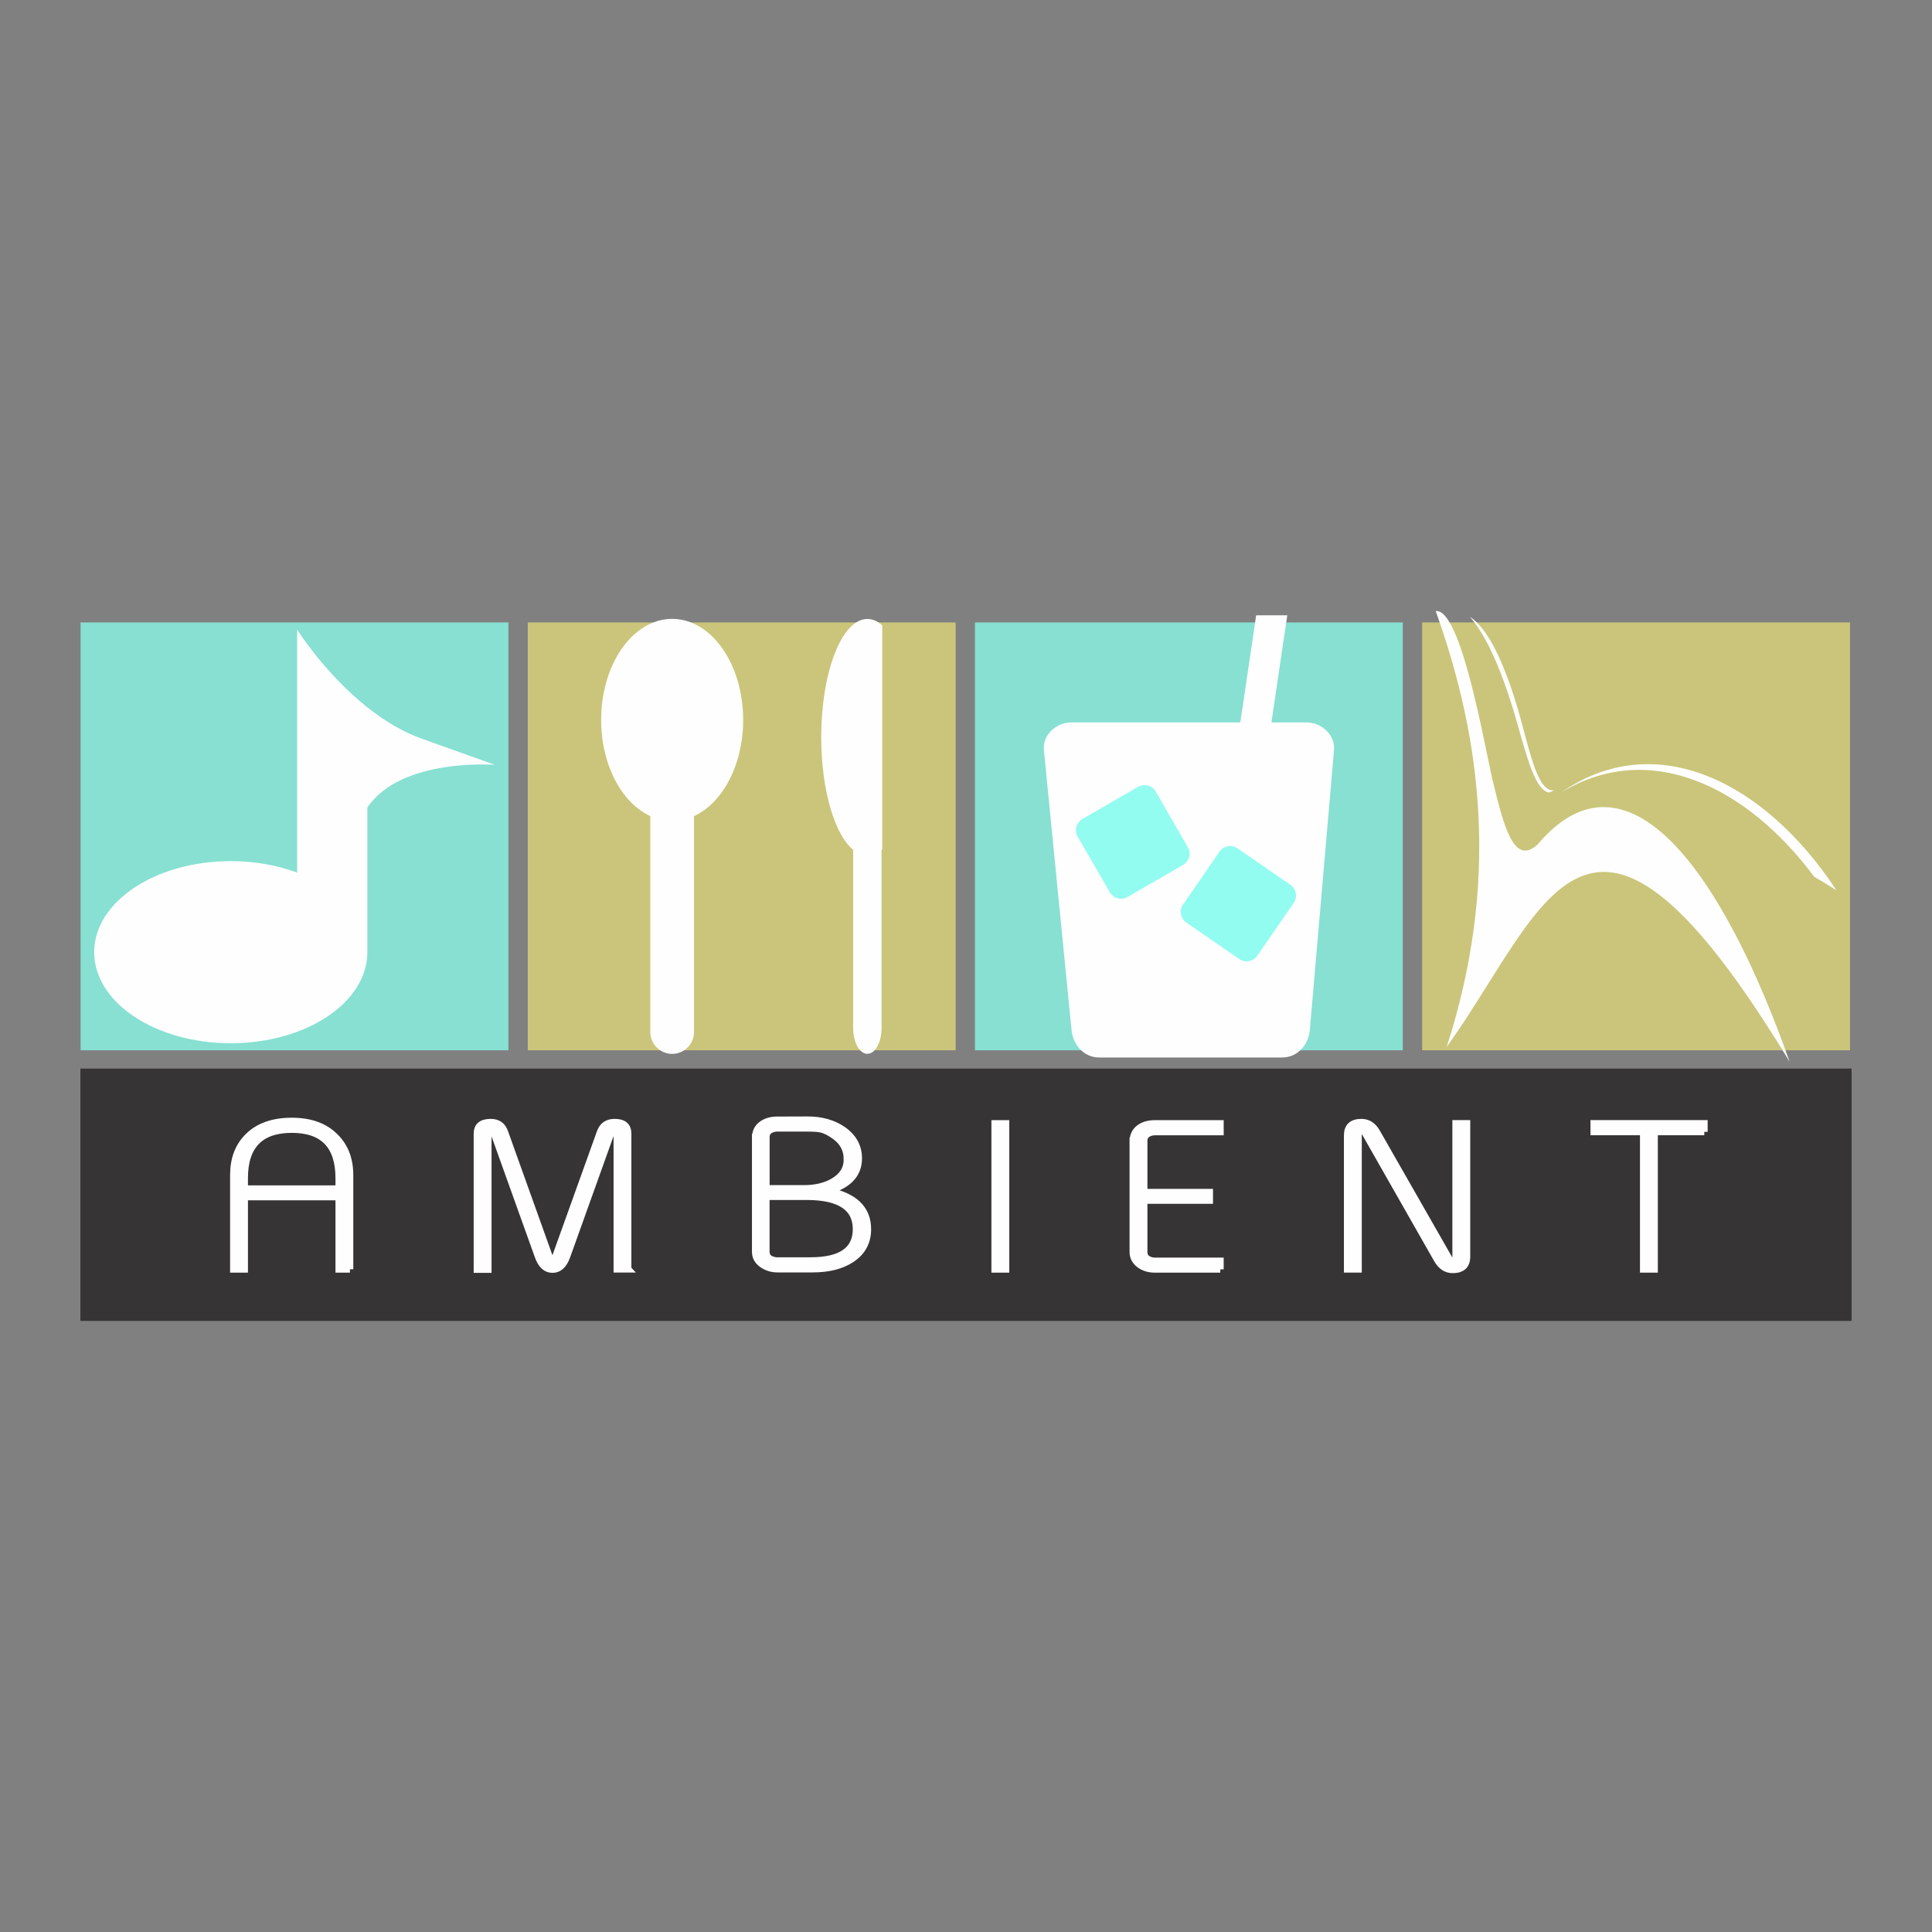 <?xml version="1.0" encoding="UTF-8"?>
<!DOCTYPE svg PUBLIC "-//W3C//DTD SVG 1.1//EN" "http://www.w3.org/Graphics/SVG/1.1/DTD/svg11.dtd">
<!-- Creator: CorelDRAW -->
<svg xmlns="http://www.w3.org/2000/svg" xml:space="preserve" width="80.257mm" height="80.257mm" style="shape-rendering:geometricPrecision; text-rendering:geometricPrecision; image-rendering:optimizeQuality; fill-rule:evenodd; clip-rule:evenodd"
viewBox="0 0 39.801 39.801"
 xmlns:xlink="http://www.w3.org/1999/xlink">
 <rect x="0" y="0" width="39.801" height="39.801" fill="#808080" stroke="none"/>
 <defs>
  <style type="text/css">
   <![CDATA[
    .str0 {stroke:#FEFEFE;stroke-width:0.14}
    .fil6 {fill:none}
    .fil0 {fill:#373435}
    .fil3 {fill:#FEFEFE}
    .fil5 {fill:#92FCF0}
    .fil2 {fill:#87E0D2}
    .fil4 {fill:#CAC57A}
    .fil1 {fill:#FEFEFE;fill-rule:nonzero}
   ]]>
  </style>
 </defs>
 <g id="Capa_x0020_1">
  <g id="_233865376">
   <g>
    <polygon id="_233865976" class="fil0" points="1.656,22.014 38.145,22.014 38.145,27.212 1.656,27.212 "/>
    <path id="_233865256" class="fil1 str0" d="M7.209 26.148l-0.228 0 0 -1.49 -1.943 0 0 1.49 -0.228 0 0 -1.941c0,-0.329 0.099,-0.592 0.298,-0.79 0.213,-0.214 0.514,-0.321 0.904,-0.321 0.383,0 0.681,0.108 0.895,0.325 0.201,0.2 0.301,0.462 0.301,0.786l0 1.941zm-0.228 -1.658l0 -0.218c0,-0.67 -0.323,-1.004 -0.969,-1.004 -0.649,0 -0.974,0.334 -0.974,1.004l0 0.218 1.943 0zm5.957 1.656l-0.228 0 0 -2.799c0,-0.045 -0.019,-0.067 -0.057,-0.067 -0.029,0 -0.052,0.024 -0.069,0.073l-0.906 2.529c-0.064,0.18 -0.163,0.27 -0.296,0.27 -0.134,0 -0.232,-0.09 -0.296,-0.27l-0.906 -2.529c-0.017,-0.049 -0.039,-0.073 -0.068,-0.073 -0.037,0 -0.056,0.022 -0.056,0.067l0 2.805 -0.228 0 0 -2.795c0,-0.158 0.093,-0.237 0.28,-0.237 0.146,0 0.242,0.067 0.29,0.202l0.921 2.572c0.017,0.046 0.037,0.069 0.062,0.069 0.024,0 0.045,-0.022 0.061,-0.068l0.924 -2.574c0.049,-0.134 0.148,-0.201 0.297,-0.201 0.183,0 0.274,0.078 0.274,0.235l0 2.79zm4.938 -0.824c0,0.266 -0.112,0.472 -0.336,0.619 -0.204,0.135 -0.471,0.202 -0.799,0.202l-0.727 0c-0.105,0 -0.2,-0.027 -0.288,-0.081 -0.11,-0.068 -0.165,-0.159 -0.165,-0.275l0 -2.358 0.002 0c0,-0.109 0.042,-0.196 0.125,-0.26 0.084,-0.064 0.192,-0.097 0.324,-0.097l0.616 -0.002c0.295,-0.002 0.541,0.069 0.742,0.209 0.212,0.15 0.318,0.345 0.318,0.585 0,0.328 -0.209,0.55 -0.627,0.669 0.543,0.109 0.815,0.372 0.815,0.79zm-0.425 -1.441c0,-0.19 -0.078,-0.344 -0.233,-0.462 -0.108,-0.081 -0.206,-0.133 -0.296,-0.156 -0.055,-0.014 -0.155,-0.021 -0.3,-0.021l-0.632 0c-0.137,0.017 -0.205,0.077 -0.205,0.183l0 1.06 0.655 0 0 0 0.116 0c0.244,0 0.449,-0.049 0.615,-0.147 0.187,-0.11 0.281,-0.262 0.281,-0.458zm0.187 1.441c0,-0.447 -0.34,-0.671 -1.02,-0.671l-0.217 0 0 0 -0.617 0 0 1.137c0,0.105 0.068,0.166 0.205,0.183l0.708 0c0.627,0 0.941,-0.216 0.941,-0.649zm3.084 0.826l-0.228 0 0 -3.002 0.228 0 0 3.002zm4.417 0l-1.347 0c-0.126,0 -0.233,-0.033 -0.321,-0.1 -0.088,-0.068 -0.131,-0.153 -0.131,-0.256l0 -2.289 0.002 0c0,-0.109 0.043,-0.196 0.125,-0.261 0.084,-0.064 0.193,-0.096 0.325,-0.096l1.347 0 0 0.172 -1.366 0c-0.137,0.017 -0.205,0.077 -0.205,0.183l0 1.061 1.351 0 0 0.168 -1.351 0 0 1.065c0,0.106 0.068,0.166 0.205,0.183l1.366 0 0 0.172zm5.079 -0.26c0,0.18 -0.097,0.27 -0.292,0.27 -0.131,0 -0.237,-0.069 -0.317,-0.207l-1.489 -2.615c-0.017,-0.029 -0.039,-0.044 -0.068,-0.044 -0.046,0 -0.068,0.026 -0.068,0.077l0 2.778 -0.228 0 0 -2.757c0,-0.18 0.097,-0.27 0.291,-0.27 0.134,0 0.239,0.069 0.317,0.205l1.493 2.613c0.017,0.029 0.038,0.044 0.065,0.044 0.046,0 0.068,-0.025 0.068,-0.074l0 -2.763 0.228 0 0 2.742zm4.892 -2.571l-1.027 0 0 2.831 -0.228 0 0 -2.831 -1.02 0 0 -0.172 2.274 0 0 0.172z"/>
   </g>
   <g>
    <polygon id="_233864056" class="fil2" points="1.66,21.637 10.474,21.637 10.474,12.823 1.66,12.823 "/>
    <path id="_233863792" class="fil3" d="M4.754 17.74c0.496,0 0.962,0.086 1.367,0.236l0 -2.863 0 -0.375 0 -1.769c0,0 1.072,1.715 2.573,2.251 1.501,0.536 1.501,0.536 1.501,0.536 0,0 -1.931,-0.152 -2.627,0.879l0 2.927 -0.001 0c0.001,0.018 0.001,0.036 0.001,0.054 0,1.036 -1.26,1.876 -2.814,1.876 -1.554,0 -2.814,-0.84 -2.814,-1.876 0,-1.036 1.26,-1.876 2.814,-1.876z"/>
   </g>
   <g>
    <polygon id="_233863696" class="fil4" points="19.687,21.637 10.873,21.637 10.873,12.823 19.687,12.823 "/>
    <g>
     <path id="_233863888" class="fil3" d="M13.847 21.711l0 0c0.248,0 0.45,-0.203 0.45,-0.45l0 -4.448c0.588,-0.27 1.013,-1.055 1.013,-1.982 0,-1.15 -0.655,-2.082 -1.463,-2.082 -0.808,0 -1.463,0.932 -1.463,2.082 0,0.926 0.425,1.711 1.013,1.982l0 4.448c0,0.248 0.203,0.45 0.45,0.45z"/>
     <path id="_233863936" class="fil3" d="M17.869 21.709l0 0c0.161,0 0.292,-0.237 0.292,-0.527l0 -3.675 0.014 -0.012 0 -4.614c-0.096,-0.084 -0.199,-0.13 -0.307,-0.13 -0.525,0 -0.95,1.092 -0.95,2.437 0,1.084 0.276,2.003 0.658,2.32l0 3.675c0,0.29 0.132,0.527 0.292,0.527z"/>
    </g>
   </g>
   <g>
    <polygon id="_233864200" class="fil2" points="20.085,21.637 28.899,21.637 28.899,12.823 20.085,12.823 "/>
    <g>
     <path id="_233864080" class="fil3" d="M22.073 14.882l3.479 0 0.326 -2.206 0.641 0 -0.326 2.206 0.72 0c0.313,0 0.596,0.258 0.569,0.569l-0.498 5.765c-0.027,0.312 -0.256,0.569 -0.569,0.569l-3.772 0c-0.313,0 -0.539,-0.258 -0.569,-0.569l-0.569 -5.765c-0.031,-0.312 0.256,-0.569 0.569,-0.569z"/>
     <path id="_233864464" class="fil5" d="M22.298 16.872l1.148 -0.663c0.126,-0.073 0.289,-0.029 0.362,0.097l0.663 1.149c0.073,0.126 0.029,0.289 -0.097,0.362l-1.148 0.663c-0.126,0.073 -0.289,0.029 -0.362,-0.097l-0.663 -1.148c-0.073,-0.126 -0.029,-0.289 0.097,-0.362z"/>
     <path id="_233864488" class="fil5" d="M25.493 17.476l1.092 0.753c0.12,0.083 0.151,0.249 0.068,0.369l-0.753 1.092c-0.083,0.12 -0.249,0.151 -0.369,0.068l-1.092 -0.753c-0.12,-0.083 -0.151,-0.249 -0.068,-0.369l0.753 -1.092c0.083,-0.12 0.249,-0.151 0.369,-0.068z"/>
    </g>
   </g>
   <g>
    <polygon id="_233864560" class="fil4" points="38.112,21.637 29.298,21.637 29.298,12.823 38.112,12.823 "/>
    <g>
     <path id="_233864920" class="fil3" d="M29.802 21.572c1.083,-3.352 0.745,-6.282 -0.225,-8.982 0.512,-0.073 0.995,2.702 1.165,3.456 0.236,0.97 0.441,1.801 0.933,1.352 1.852,-2.192 3.826,0.6 5.192,4.474 -4.167,-6.867 -5,-3.181 -7.066,-0.3z"/>
     <path id="_233865088" class="fil3" d="M32.173 16.318c1.945,-1.339 4.191,-0.208 5.659,2.022 -0.156,-0.099 -0.308,-0.191 -0.458,-0.278 -1.416,-1.899 -3.418,-2.822 -5.201,-1.743z"/>
     <path id="_233865136" class="fil3" d="M30.291 12.721l-0.004 -0.009c0.599,0.39 1.002,1.933 1.143,2.486 0.163,0.589 0.307,1.108 0.585,1.083 -0.043,0.026 -0.083,0.04 -0.12,0.045 -0.245,-0.074 -0.394,-0.58 -0.56,-1.146 -0.142,-0.52 -0.516,-1.866 -1.045,-2.46z"/>
    </g>
   </g>
  </g>
  <rect class="fil6" width="39.801" height="39.801"/>
 </g>
</svg>
